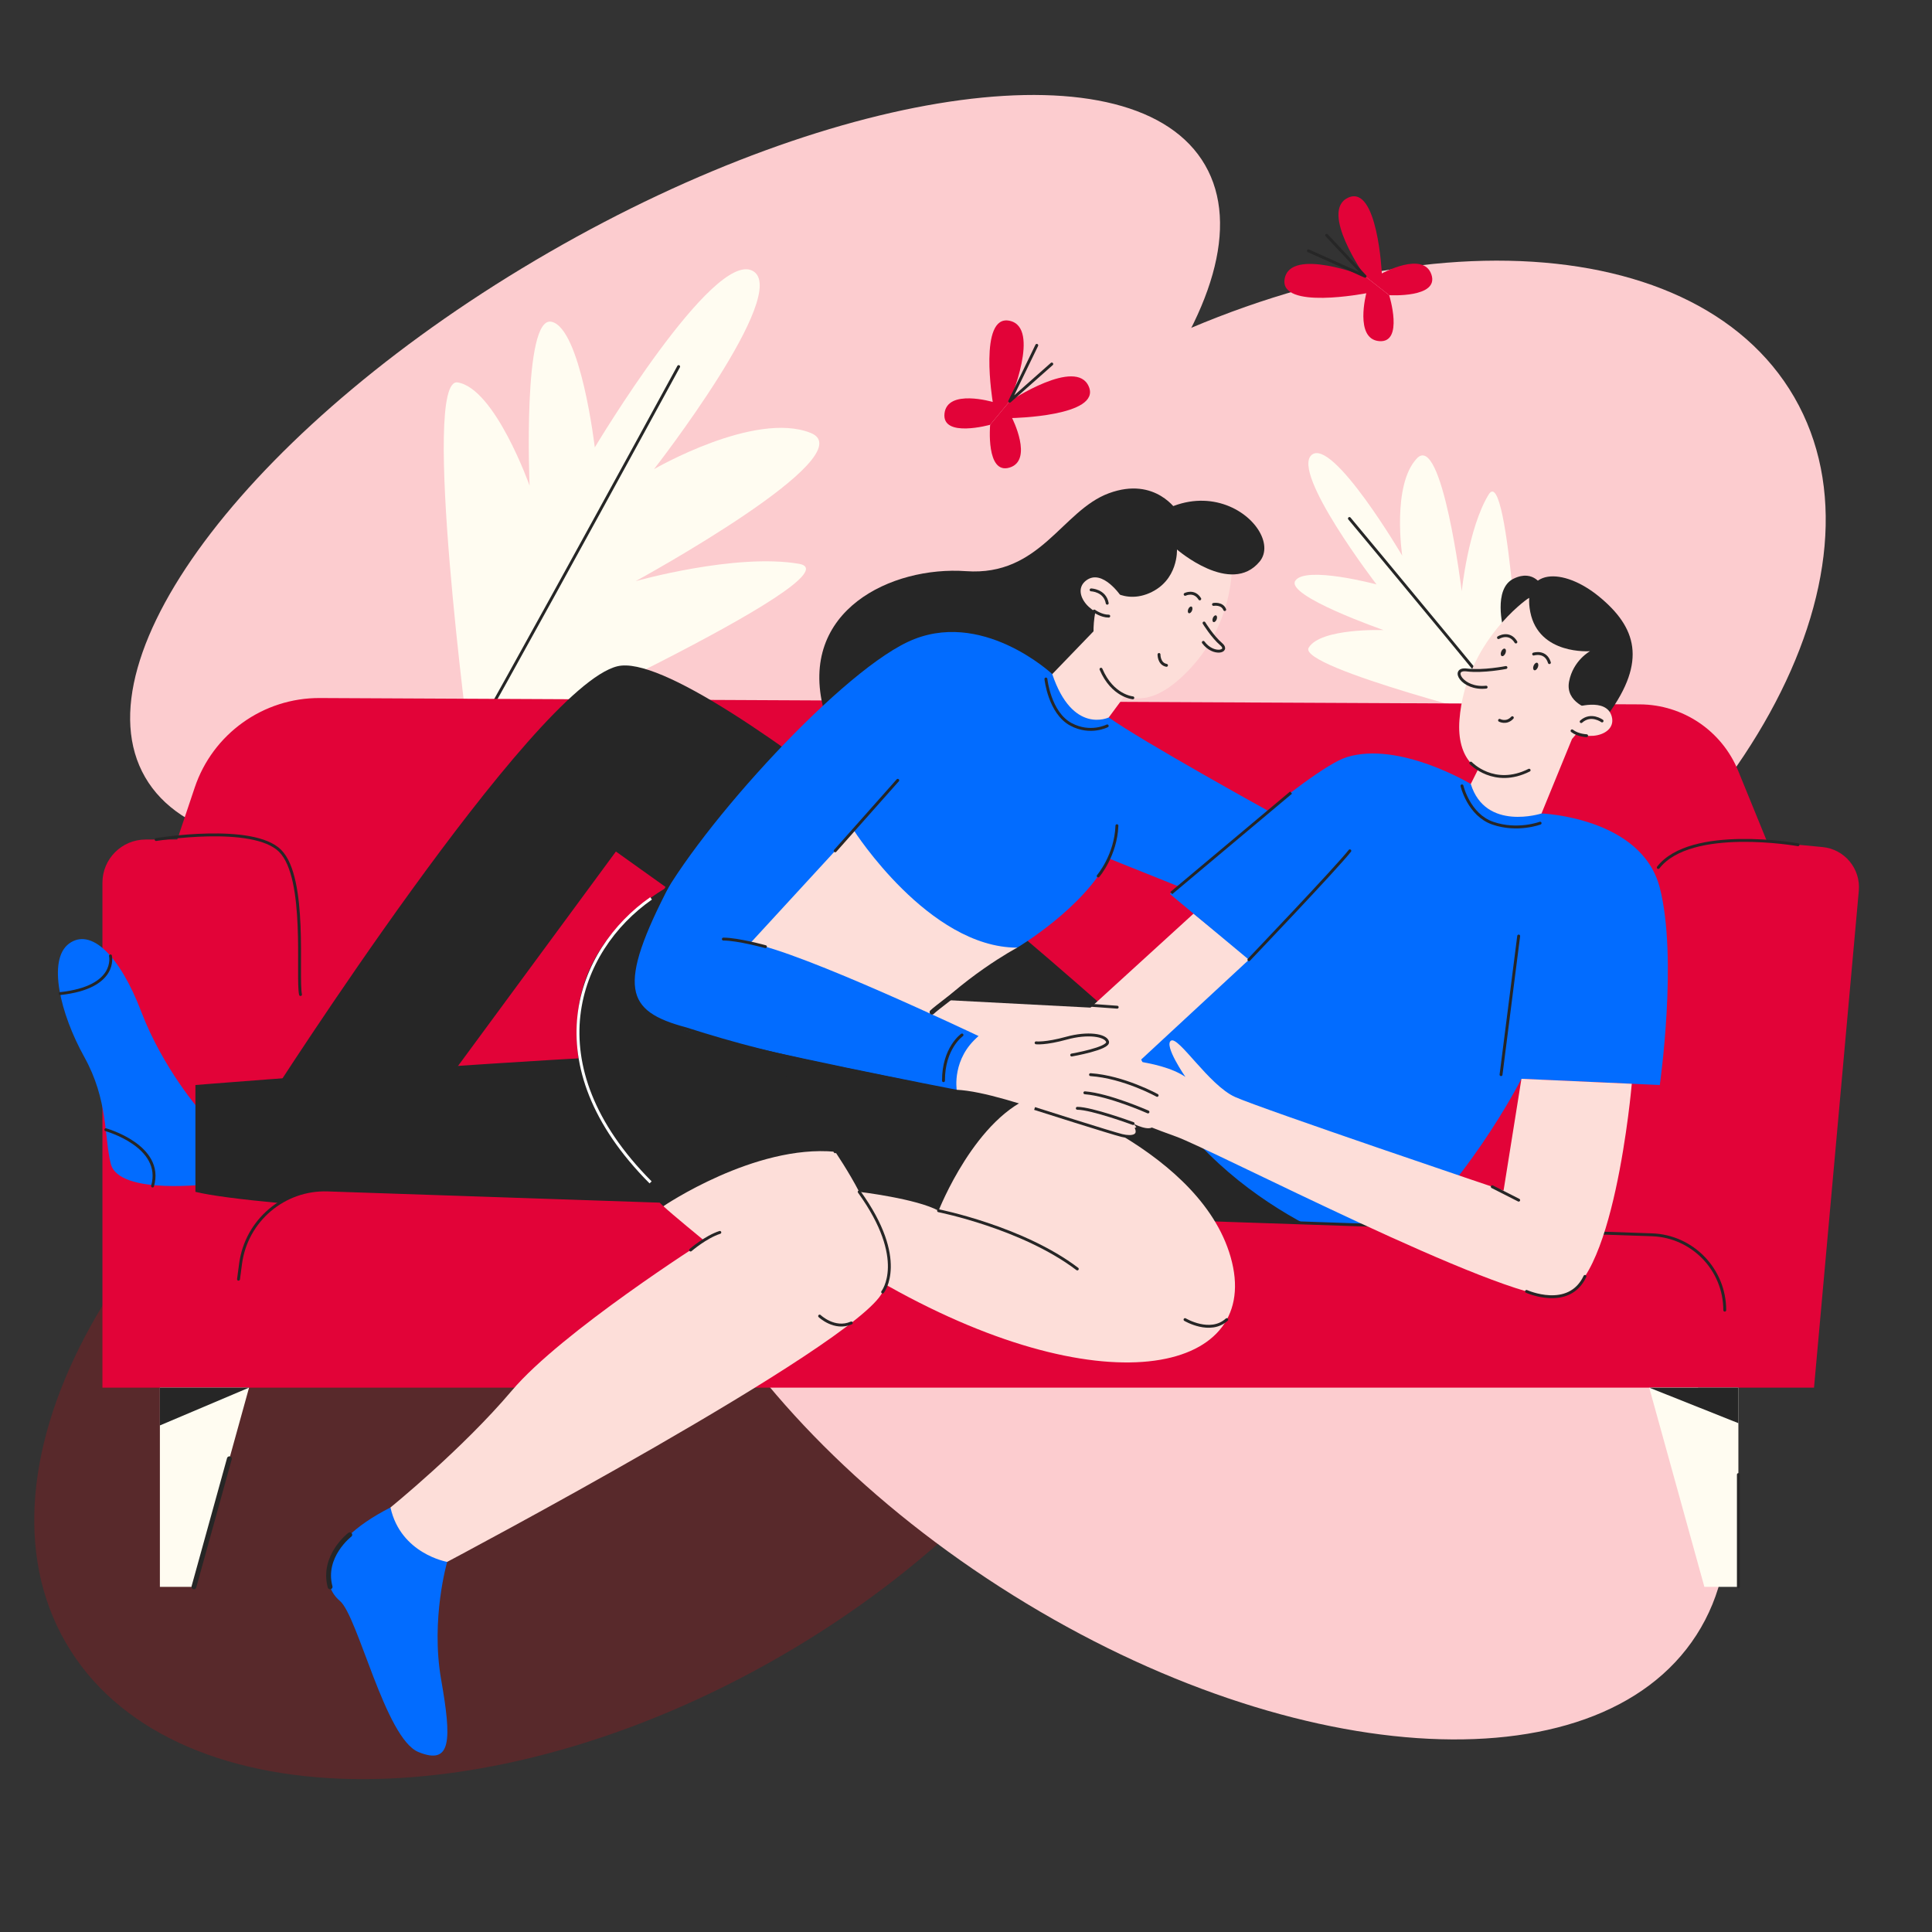 <?xml version="1.0" encoding="UTF-8"?> <svg xmlns="http://www.w3.org/2000/svg" width="2000" height="2000" viewBox="0 0 2000 2000" fill="none"><rect x="0" y="0" width="2000" height="2000" fill="#333333" stroke="none"/> <g clip-path="url(#clip0_2170_2)"> <path d="M829.545 714.053C1132.56 539.1 1319.69 295.926 1247.51 170.909C1175.33 45.892 871.173 86.373 568.155 261.325C265.137 436.278 78.006 679.452 150.187 804.469C222.368 929.486 526.527 889.006 829.545 714.053Z" fill="#FCCCCF"></path> <path d="M1500 1059.22C1803.02 884.27 1963.07 594.186 1857.48 411.302C1751.89 228.418 1420.64 221.988 1117.62 396.941C814.606 571.893 654.56 861.978 760.151 1044.86C865.742 1227.75 1196.99 1234.18 1500 1059.22Z" fill="#FCCCCF"></path> <path d="M807.832 1714.63C1110.85 1539.67 1270.9 1249.59 1165.3 1066.71C1059.71 883.822 728.47 877.392 425.452 1052.35C122.434 1227.3 -37.612 1517.38 67.979 1700.27C173.57 1883.15 504.814 1889.58 807.832 1714.63Z" fill="#EF010D" fill-opacity="0.2"></path> <path d="M1756.14 1692.56C1860.19 1530.81 1705.99 1246.23 1411.72 1056.93C1117.45 867.628 794.541 845.297 690.489 1007.05C586.437 1168.8 740.639 1453.38 1034.91 1642.68C1329.18 1831.98 1652.08 1854.31 1756.14 1692.56Z" fill="#FCCCCF"></path> <path d="M489.008 779.051C489.008 779.051 892.808 594.951 827.088 583.651C761.368 572.351 658.028 601.601 658.028 601.601C658.028 601.601 896.978 471.161 839.128 448.131C781.278 425.101 677.038 485.661 677.038 485.661C677.038 485.661 819.998 302.291 779.108 280.371C738.218 258.451 615.718 463.161 615.718 463.161C615.718 463.161 601.278 339.781 570.968 333.101C540.658 326.421 548.228 502.761 548.228 502.761C548.228 502.761 512.618 402.311 473.848 395.891C435.088 389.471 486.368 775.871 486.368 775.871" fill="#FFFCF1"></path> <path d="M435.805 857.41C444.545 853.33 702.525 379.48 702.525 379.48" stroke="#262626" stroke-width="3" stroke-miterlimit="10" stroke-linecap="round" stroke-linejoin="round"></path> <path d="M1576.01 748.141C1576.01 748.141 1562.28 477.111 1541.05 511.931C1519.82 546.751 1513.19 612.091 1513.19 612.091C1513.19 612.091 1492.84 446.871 1466.72 474.571C1440.6 502.271 1451.56 575.181 1451.56 575.181C1451.56 575.181 1379.5 452.601 1357.83 470.921C1336.16 489.231 1424.96 604.971 1424.96 604.971C1424.96 604.971 1351.56 585.391 1340.94 601.121C1330.32 616.851 1432.27 652.261 1432.27 652.261C1432.27 652.261 1367.14 649.891 1354.76 670.481C1342.38 691.071 1573.61 748.931 1573.61 748.931" fill="#FFFCF1"></path> <path d="M1608.58 796.032C1608.23 790.142 1396.93 536.762 1396.93 536.762" stroke="#262626" stroke-width="3" stroke-miterlimit="10" stroke-linecap="round" stroke-linejoin="round"></path> <path d="M106.039 1436.48H1877.87L1924.23 922.161C1926.29 899.271 1909.47 879.021 1886.59 876.861L1829.35 871.441L1799.37 797.961C1782.47 756.541 1742.26 729.381 1697.52 729.161L331.109 722.601C272.449 722.321 220.219 759.691 201.559 815.311L183.519 869.081H150.779C126.069 869.081 106.039 889.111 106.039 913.821V1436.48Z" fill="#E20338"></path> <path d="M207.815 1150.66C207.815 1150.66 168.725 1106.32 146.275 1047.41C123.825 988.5 93.885 960.22 71.425 976.85C48.975 993.48 62.275 1049.2 87.225 1094.11C112.175 1139.02 107.705 1176.86 114.665 1204.72C122.985 1237.99 218.615 1225.51 218.615 1225.51L207.815 1150.66Z" fill="#026CFF"></path> <path d="M1156.23 1054.44C1156.23 1054.44 726.807 668.551 639.157 689.711C551.507 710.881 279.117 1136.87 279.117 1136.87L452.987 1132.19L637.587 881.491L949.167 1103.9L1156.23 1054.44Z" fill="#262626"></path> <path d="M1429.04 1299.91C1429.04 1299.91 329.077 1265.08 202.297 1233.78V1123.21C202.297 1123.21 647.377 1087.06 896.957 1082.74C896.957 1082.74 1326.91 1080.39 1429.04 1299.91Z" fill="#262626"></path> <path d="M1235.55 945.801L1128.91 1043.09L949.172 1033.7V1136.48L1146.54 1163.09L1302.91 1000L1235.55 945.801Z" fill="#FDDED9"></path> <path d="M1596.91 607.7C1596.91 607.7 1588.3 588.53 1566.78 599.09C1545.26 609.66 1556.25 650.74 1556.25 650.74L1596.91 607.7Z" fill="#262626"></path> <path d="M1595.79 842.09C1595.79 842.09 1699.43 846 1718.21 918.98C1736.99 991.96 1718.21 1123.21 1718.21 1123.21L1574.97 1116.78C1574.97 1116.78 1514.74 1235.35 1429.04 1299.91C1429.04 1299.91 1255.66 1253.61 1181.34 1096.82L1292.86 993.52L1211.08 925.43C1211.08 925.43 1354.47 796.03 1394.21 783.78C1448.63 767.01 1522.56 811.56 1522.56 811.56L1595.79 842.09Z" fill="#026CFF"></path> <path d="M1785.46 1356.28C1785.46 1314.19 1752.09 1279.67 1710.02 1278.25L339.286 1231.85C294.046 1230.32 255.016 1263.35 249.036 1308.22L246.906 1324.24" fill="#E20338"></path> <path d="M1785.46 1356.28C1785.46 1314.19 1752.09 1279.67 1710.02 1278.25L339.286 1231.85C294.046 1230.32 255.016 1263.35 249.036 1308.22L246.906 1324.24" stroke="#262626" stroke-width="3" stroke-miterlimit="10" stroke-linecap="round" stroke-linejoin="round"></path> <path d="M1053 981.002C1053 981.002 995.307 1011.64 951.257 1061.61L698.867 981.002L905.037 776.352L1053 981.002Z" fill="#FDDED9"></path> <path d="M462.908 1616.87C462.908 1616.87 445.688 1675.96 456.648 1738.57C467.608 1801.18 467.608 1827.79 433.168 1813.7C398.738 1799.61 370.558 1672.83 351.778 1657.18C332.998 1641.53 326.738 1600.05 404.208 1560.53L462.908 1616.87Z" fill="#026CFF"></path> <path d="M1072.57 1133.94C1072.57 1133.94 1247.27 1190.74 1275.35 1306.57C1303.44 1422.4 1139.09 1458.4 908.996 1325.35L813.516 1163.09L1072.57 1133.94Z" fill="#FDDED9"></path> <path d="M864.579 1192.3C864.579 1192.3 940.699 1282.3 913.699 1337.47C886.699 1392.64 462.919 1616.86 462.919 1616.86C462.919 1616.86 414.789 1608.64 404.219 1560.51C404.219 1560.51 478.179 1500.64 529.829 1439.6C581.479 1378.56 729.399 1284.64 729.399 1284.64C729.399 1284.64 693.919 1255.53 686.749 1248.64C686.739 1248.65 762.629 1177.43 864.579 1192.3Z" fill="#FDDED9"></path> <path d="M1581.26 619.961C1581.26 619.961 1517.09 664.191 1510.83 745.121C1504.57 826.051 1597.7 822.141 1648.57 736.051C1699.43 649.961 1617.26 599.351 1581.26 619.961Z" fill="#FDDED9"></path> <path d="M702.386 912.131C702.386 912.131 611.606 953.241 599.086 1042.25C586.566 1131.26 636.656 1201.7 686.736 1248.65C686.736 1248.65 781.016 1184.48 864.576 1192.3C864.576 1192.3 878.476 1212.65 889.436 1233.78C889.436 1233.78 948.916 1240.82 971.606 1253.35C971.606 1253.35 1010.11 1154.81 1072.57 1133.94C1072.57 1133.94 707.086 985.701 702.386 912.131Z" fill="#262626"></path> <path d="M1218.91 529.432C1218.91 529.432 1196.4 492.652 1147.79 510.652C1099.18 528.652 1076.91 596.742 999.999 591.262C923.089 585.782 826.039 631.962 852.649 734.482C879.259 837.002 1091.35 855.002 1218.91 529.432Z" fill="#262626"></path> <path d="M1689.22 1121.91C1689.22 1121.91 1670.47 1340.22 1611.78 1342.57C1553.08 1344.92 1254.91 1189.96 1217.35 1176.53C1179.78 1163.1 1123.05 1139.62 1123.05 1139.62L1141.19 1095.55C1141.19 1095.55 1199.75 1096.06 1227.14 1114.84C1227.14 1114.84 1204.44 1081.97 1212.27 1077.27C1220.1 1072.57 1251.57 1123.44 1278.48 1135.57C1305.4 1147.7 1556.48 1232.48 1556.48 1232.48L1574.98 1116.78L1689.22 1121.91Z" fill="#FDDED9"></path> <path d="M1089.3 697.821C1089.3 697.821 1015.44 628.611 939.531 664.611C863.621 700.611 712.571 869.091 676.571 946.571C640.571 1024.05 646.051 1046.74 712.571 1067.09C779.091 1087.44 990.401 1128.13 990.401 1128.13C990.401 1128.13 989.62 1096.83 1013.1 1072.56C1013.1 1072.56 829.19 984.911 776.75 976.301L883.961 859.701C883.961 859.701 961.44 981.001 1053 981.001C1053 981.001 1122.84 939.521 1147.79 888.651L1219.89 917.561L1312.33 839.141C1312.33 839.141 1182.31 767.351 1147.78 742.701L1089.3 697.821Z" fill="#026CFF"></path> <path d="M1275.26 581.871C1275.26 581.871 1279.96 650.741 1220.48 703.441C1161 756.141 1122.91 691.441 1133.87 633.531C1144.83 575.611 1269.52 485.871 1275.26 581.871Z" fill="#FDDED9"></path> <path d="M1246.42 644.941C1246.42 644.941 1255.08 659.151 1264.2 666.881C1273.34 674.641 1255.87 678.921 1245.67 664.981" fill="#FDDED9"></path> <path d="M1246.42 644.941C1246.42 644.941 1255.08 659.151 1264.2 666.881C1273.34 674.641 1255.87 678.921 1245.67 664.981" stroke="#262626" stroke-width="3" stroke-miterlimit="10" stroke-linecap="round" stroke-linejoin="round"></path> <path d="M1233.96 632.15C1234.74 630.268 1234.51 628.384 1233.44 627.941C1232.37 627.499 1230.88 628.665 1230.09 630.547C1229.31 632.429 1229.54 634.314 1230.61 634.757C1231.68 635.199 1233.17 634.032 1233.96 632.15Z" fill="#262626"></path> <path d="M1558.43 676.249C1559.31 674.137 1559.04 672.022 1557.85 671.524C1556.65 671.026 1554.96 672.335 1554.09 674.446C1553.21 676.558 1553.47 678.673 1554.67 679.171C1555.87 679.669 1557.55 678.36 1558.43 676.249Z" fill="#262626"></path> <path d="M1591.95 690.862C1592.83 688.75 1592.57 686.635 1591.37 686.137C1590.17 685.64 1588.49 686.948 1587.61 689.06C1586.73 691.171 1587 693.286 1588.19 693.784C1589.39 694.282 1591.07 692.973 1591.95 690.862Z" fill="#262626"></path> <path d="M1259.44 641.285C1260.19 639.391 1259.93 637.51 1258.86 637.085C1257.78 636.66 1256.3 637.852 1255.55 639.747C1254.8 641.642 1255.07 643.522 1256.14 643.947C1257.21 644.372 1258.69 643.18 1259.44 641.285Z" fill="#262626"></path> <path d="M1199.8 677.512C1199.8 677.512 1199.57 687.232 1207.55 688.762" stroke="#262626" stroke-width="3" stroke-miterlimit="10" stroke-linecap="round" stroke-linejoin="round"></path> <path d="M1226.86 615.261C1226.86 615.261 1236.25 610.561 1241.99 619.961" stroke="#262626" stroke-width="3" stroke-miterlimit="10" stroke-linecap="round" stroke-linejoin="round"></path> <path d="M1256.22 625.701C1256.22 625.701 1265.06 624.071 1267.81 631.021" stroke="#262626" stroke-width="3" stroke-miterlimit="10" stroke-linecap="round" stroke-linejoin="round"></path> <path d="M1218.39 568.83C1218.39 568.83 1274.22 617.35 1303.96 581.35C1333.7 545.35 1221.16 449.61 1137.86 601.44C1137.86 601.44 1159.04 627.14 1189.57 614.09C1220.09 601.04 1218.39 568.83 1218.39 568.83Z" fill="#262626"></path> <path d="M1160.83 617.631C1160.83 617.631 1141.31 588.121 1124.41 600.881C1107.52 613.641 1130.86 641.081 1155.43 637.711L1160.83 617.631Z" fill="#FDDED9"></path> <path d="M1129.52 610.65C1129.52 610.65 1143.77 611 1146.2 624.45" stroke="#262626" stroke-width="3" stroke-miterlimit="10" stroke-linecap="round" stroke-linejoin="round"></path> <path d="M1132.8 632.541C1132.8 632.541 1140.12 637.891 1147.78 637.801" stroke="#262626" stroke-width="3" stroke-miterlimit="10" stroke-linecap="round" stroke-linejoin="round"></path> <path d="M1168.04 715.301L1147.79 742.691C1147.79 742.691 1110.43 760.821 1089.3 697.821L1137.86 647.461L1168.04 715.301Z" fill="#FDDED9"></path> <path d="M1172.71 722.392C1172.71 722.392 1151.63 720.692 1139.75 692.762" stroke="#262626" stroke-width="3" stroke-miterlimit="10" stroke-linecap="round" stroke-linejoin="round"></path> <path d="M1136.85 906.81C1136.85 906.81 1155.11 885.53 1156.23 854.74" stroke="#262626" stroke-width="3" stroke-miterlimit="10" stroke-linecap="round" stroke-linejoin="round"></path> <path d="M864.578 880.771L929.348 807.781" stroke="#262626" stroke-width="3" stroke-miterlimit="10" stroke-linecap="round" stroke-linejoin="round"></path> <path d="M792.41 980.011C792.41 980.011 763.95 972.131 748.82 972.131" stroke="#262626" stroke-width="3" stroke-miterlimit="10" stroke-linecap="round" stroke-linejoin="round"></path> <path d="M1082.73 702.91C1082.73 702.91 1086.37 737.94 1108.67 749.87C1128.66 760.56 1146.19 751.43 1146.19 751.43" stroke="#262626" stroke-width="3" stroke-miterlimit="10" stroke-linecap="round" stroke-linejoin="round"></path> <path d="M1013.09 1072.57C1013.09 1072.57 1062.92 1081.18 1084.31 1077.53C1105.7 1073.88 1144.08 1069.42 1146.54 1078.43C1149 1087.44 1107.04 1092.03 1107.04 1092.03C1107.04 1092.03 1151.06 1094.58 1165.7 1101.53C1181.09 1108.83 1205.85 1118.74 1197.86 1133.95C1197.86 1133.95 1205.87 1144.84 1202.74 1151.1C1199.61 1157.36 1188.39 1151.1 1188.39 1151.1C1188.39 1151.1 1198.04 1157.88 1194.39 1165.19C1190.74 1172.49 1173 1163.1 1173 1163.1C1173 1163.1 1181.28 1169.81 1175.61 1175.1C1163.87 1186.06 1045.18 1130.75 990.387 1128.14C990.387 1128.13 985.167 1095.78 1013.09 1072.57Z" fill="#FDDED9"></path> <path d="M1071 1147.5C1071 1147.5 1151 1173 1161.5 1175.5C1172 1178 1180.26 1176.13 1176 1167" stroke="#262626" stroke-width="3"></path> <path d="M1197.86 1133.94C1197.86 1133.94 1163.39 1114.83 1128.91 1112.48" stroke="#262626" stroke-width="3" stroke-miterlimit="10" stroke-linecap="round" stroke-linejoin="round"></path> <path d="M1188.39 1151.09C1188.39 1151.09 1148.09 1133.22 1123.04 1131.26" stroke="#262626" stroke-width="3" stroke-miterlimit="10" stroke-linecap="round" stroke-linejoin="round"></path> <path d="M1173 1163.09C1173 1163.09 1130.09 1147.31 1115.22 1147.31" stroke="#262626" stroke-width="3" stroke-miterlimit="10" stroke-linecap="round" stroke-linejoin="round"></path> <path d="M971.609 1253.35C971.609 1253.35 1058.48 1270.57 1115.22 1313.61" stroke="#262626" stroke-width="3" stroke-miterlimit="10" stroke-linecap="round" stroke-linejoin="round"></path> <path d="M1226.73 1366.04C1226.73 1366.04 1252.92 1381.69 1269.96 1366.04" stroke="#262626" stroke-width="3" stroke-miterlimit="10" stroke-linecap="round" stroke-linejoin="round"></path> <path d="M714.906 1294.04C714.906 1294.04 730.556 1280.48 745.166 1275.78" stroke="#262626" stroke-width="3" stroke-miterlimit="10" stroke-linecap="round" stroke-linejoin="round"></path> <path d="M848.477 1362.39C848.477 1362.39 863.957 1377.17 881.267 1369.52" stroke="#262626" stroke-width="3" stroke-miterlimit="10" stroke-linecap="round" stroke-linejoin="round"></path> <path d="M913.698 1337.48C913.698 1337.48 940.307 1304.22 889.438 1233.78" stroke="#262626" stroke-width="3" stroke-miterlimit="10" stroke-linecap="round" stroke-linejoin="round"></path> <path d="M864.576 1192.3C864.576 1192.3 831.016 1133.89 813.516 1110.91" stroke="#262626" stroke-width="3" stroke-miterlimit="10" stroke-linecap="round" stroke-linejoin="round"></path> <path d="M1538.44 711.34C1513.71 714.12 1501.21 691.42 1518.35 693.55C1535.44 695.68 1558.95 691 1558.95 691" fill="#FDDED9"></path> <path d="M1538.44 711.34C1513.71 714.12 1501.21 691.42 1518.35 693.55C1535.44 695.68 1558.95 691 1558.95 691" stroke="#262626" stroke-width="3" stroke-miterlimit="10" stroke-linecap="round" stroke-linejoin="round"></path> <path d="M1552.34 745.681C1552.34 745.681 1559.49 749.601 1565.56 742.941" stroke="#262626" stroke-width="3" stroke-miterlimit="10" stroke-linecap="round" stroke-linejoin="round"></path> <path d="M1646.02 734.28C1646.02 734.28 1620.13 727.43 1624.3 705.52C1628.47 683.61 1646.02 674.08 1646.02 674.08C1646.02 674.08 1593 678.39 1584.13 633.52C1575.26 588.65 1617.52 586.38 1655.61 617.78C1693.7 649.17 1705.17 684.13 1664.74 739.43L1646.02 734.28Z" fill="#262626"></path> <path d="M1621.4 751.821C1638.74 769.541 1674.01 762.181 1668.48 741.751C1662.96 721.311 1629.44 732.651 1629.44 732.651L1621.4 751.821Z" fill="#FDDED9"></path> <path d="M1636.83 747.001C1647 737.861 1658.46 746.331 1658.46 746.331" stroke="#262626" stroke-width="3" stroke-miterlimit="10" stroke-linecap="round" stroke-linejoin="round"></path> <path d="M1627.38 756.58C1633.36 761.35 1642.43 761.61 1642.43 761.61" stroke="#262626" stroke-width="3" stroke-miterlimit="10" stroke-linecap="round" stroke-linejoin="round"></path> <path d="M1587.62 677.091C1587.62 677.091 1600.03 673.141 1603.94 685.941" stroke="#262626" stroke-width="3" stroke-miterlimit="10" stroke-linecap="round" stroke-linejoin="round"></path> <path d="M1551.23 660.07C1551.23 660.07 1562.28 653.17 1569.24 664.61" stroke="#262626" stroke-width="3" stroke-miterlimit="10" stroke-linecap="round" stroke-linejoin="round"></path> <path d="M1627.37 764.91L1626.49 767.06L1595.78 842.09C1595.78 842.09 1537.81 860.87 1522.55 811.57L1541.33 774" fill="#FDDED9"></path> <path d="M1522.57 789.961C1522.57 789.961 1546.66 815.521 1582.94 797.311" stroke="#262626" stroke-width="3" stroke-miterlimit="10" stroke-linecap="round" stroke-linejoin="round"></path> <path d="M1553.87 1112.48L1572.13 969" stroke="#262626" stroke-width="3" stroke-miterlimit="10" stroke-linecap="round" stroke-linejoin="round"></path> <path d="M1292.87 993.521C1292.87 993.521 1384.04 897.931 1397.35 880.771" stroke="#262626" stroke-width="3" stroke-miterlimit="10" stroke-linecap="round" stroke-linejoin="round"></path> <path d="M1513.43 813.521C1513.43 813.521 1520.39 843.501 1545.26 852.131C1570.83 861.001 1594.3 852.131 1594.3 852.131" stroke="#262626" stroke-width="3" stroke-miterlimit="10" stroke-linecap="round" stroke-linejoin="round"></path> <path d="M1124.5 1040.31L1156.52 1042.64" stroke="#262626" stroke-width="3" stroke-miterlimit="10" stroke-linecap="round" stroke-linejoin="round"></path> <path d="M165.516 1436.48V1642.7H200.736L257.826 1436.48H165.516Z" fill="#FFFCF1"></path> <path d="M1799.57 1436.48V1642.7H1764.36L1707.26 1436.48H1799.57Z" fill="#FFFCF1"></path> <path d="M257.826 1436.48L165.516 1475.61V1436.48H257.826Z" fill="#262626"></path> <path d="M1707.26 1436.48L1799.57 1473.26V1436.48H1707.26Z" fill="#262626"></path> <path d="M161.609 869.09C161.609 869.09 261.779 852.55 289.959 880.78C318.129 909.01 307.179 1010.75 311.089 1029.53" stroke="#262626" stroke-width="3" stroke-miterlimit="10" stroke-linecap="round" stroke-linejoin="round"></path> <path d="M1861.31 874.461C1861.31 874.461 1750.36 854.741 1716.65 898.021" stroke="#262626" stroke-width="3" stroke-miterlimit="10" stroke-linecap="round" stroke-linejoin="round"></path> <path d="M1544.79 1228.52L1572.13 1242.39" stroke="#262626" stroke-width="3" stroke-miterlimit="10" stroke-linecap="round" stroke-linejoin="round"></path> <path d="M237.444 1510.11L200.734 1642.7" stroke="#262626" stroke-width="5" stroke-miterlimit="10" stroke-linecap="round" stroke-linejoin="round"></path> <path d="M1799.57 1526.48V1642.7" stroke="#262626" stroke-width="3" stroke-miterlimit="10" stroke-linecap="round" stroke-linejoin="round"></path> <path d="M362.097 1588.77C362.097 1588.77 333.207 1611 341.717 1642.69" stroke="#262626" stroke-width="5" stroke-miterlimit="10" stroke-linecap="round" stroke-linejoin="round"></path> <path d="M1045.27 415.33C1045.27 415.33 1077.81 339.17 1045.2 332.08C1012.59 324.98 1027.68 416.11 1027.68 416.11C1027.68 416.11 980.701 402.21 977.751 427.99C974.791 453.77 1024.98 439.73 1024.98 439.73L1045.27 415.33Z" fill="#E20338"></path> <path d="M1045.27 415.331C1045.27 415.331 1114.23 369.471 1127.15 400.241C1140.07 431.011 1047.72 432.761 1047.72 432.761C1047.72 432.761 1069.95 476.421 1045.14 484.021C1020.33 491.621 1024.99 439.711 1024.99 439.711L1045.27 415.331Z" fill="#E20338"></path> <path d="M1073.26 357.49L1045.27 415.33L1088.8 376.82" stroke="#262626" stroke-width="3" stroke-miterlimit="10" stroke-linecap="round" stroke-linejoin="round"></path> <path d="M1413.11 285.99C1413.11 285.99 1336.05 255.65 1329.89 288.46C1323.73 321.26 1414.39 303.56 1414.39 303.56C1414.39 303.56 1401.84 350.92 1427.7 353.13C1453.55 355.35 1438.08 305.58 1438.08 305.58L1413.11 285.99Z" fill="#E20338"></path> <path d="M1413.11 285.991C1413.11 285.991 1365.29 218.381 1395.68 204.581C1426.07 190.781 1430.47 283.051 1430.47 283.051C1430.47 283.051 1473.47 259.581 1481.79 284.161C1490.1 308.741 1438.08 305.571 1438.08 305.571L1413.11 285.991Z" fill="#E20338"></path> <path d="M1354.48 259.66L1413.11 285.99L1373.36 243.58" stroke="#262626" stroke-width="3" stroke-miterlimit="10" stroke-linecap="round" stroke-linejoin="round"></path> <path d="M114.357 989.551C114.357 989.551 122.057 1022.09 62.227 1028.57" stroke="#262626" stroke-width="3" stroke-miterlimit="10" stroke-linecap="round" stroke-linejoin="round"></path> <path d="M109.531 1169.49C109.531 1169.49 169.841 1186.28 157.921 1227.79" stroke="#262626" stroke-width="3" stroke-miterlimit="10" stroke-linecap="round" stroke-linejoin="round"></path> <path d="M1072.57 1079.54C1072.57 1079.54 1082.17 1080.74 1104.11 1074.69C1126.05 1068.64 1144.6 1071.5 1146.54 1078.42C1148.48 1085.34 1109.41 1092.17 1109.41 1092.17" stroke="#262626" stroke-width="3" stroke-miterlimit="10" stroke-linecap="round" stroke-linejoin="round"></path> <path d="M995.866 1071.39C995.866 1071.39 976.586 1084.86 976.696 1118.74" stroke="#262626" stroke-width="3" stroke-miterlimit="10" stroke-linecap="round" stroke-linejoin="round"></path> <path d="M994.828 1024.35C994.828 1024.35 968.568 1044.05 964.828 1047.79" stroke="#262626" stroke-width="5" stroke-miterlimit="10" stroke-linecap="round" stroke-linejoin="round"></path> <path d="M1580.25 1336.86C1580.25 1336.86 1624.12 1356.62 1640.73 1321.33" stroke="#262626" stroke-width="3" stroke-miterlimit="10" stroke-linecap="round" stroke-linejoin="round"></path> <path d="M1336.5 820.5L1212.5 924.5" stroke="#262626" stroke-width="3"></path> <path d="M693.001 913.5C635.995 1022.5 646.005 1048 710.001 1065C814.844 1098.81 886.925 1107.43 989.998 1131" stroke="#262626" stroke-width="3"></path> <path d="M674.004 930C597.505 983.5 551.503 1101.5 673.498 1224" stroke="white" stroke-width="3"></path> </g> <defs> <clipPath id="clip0_2170_2"> <rect width="2000" height="2000" fill="white"></rect> </clipPath> </defs> </svg> 